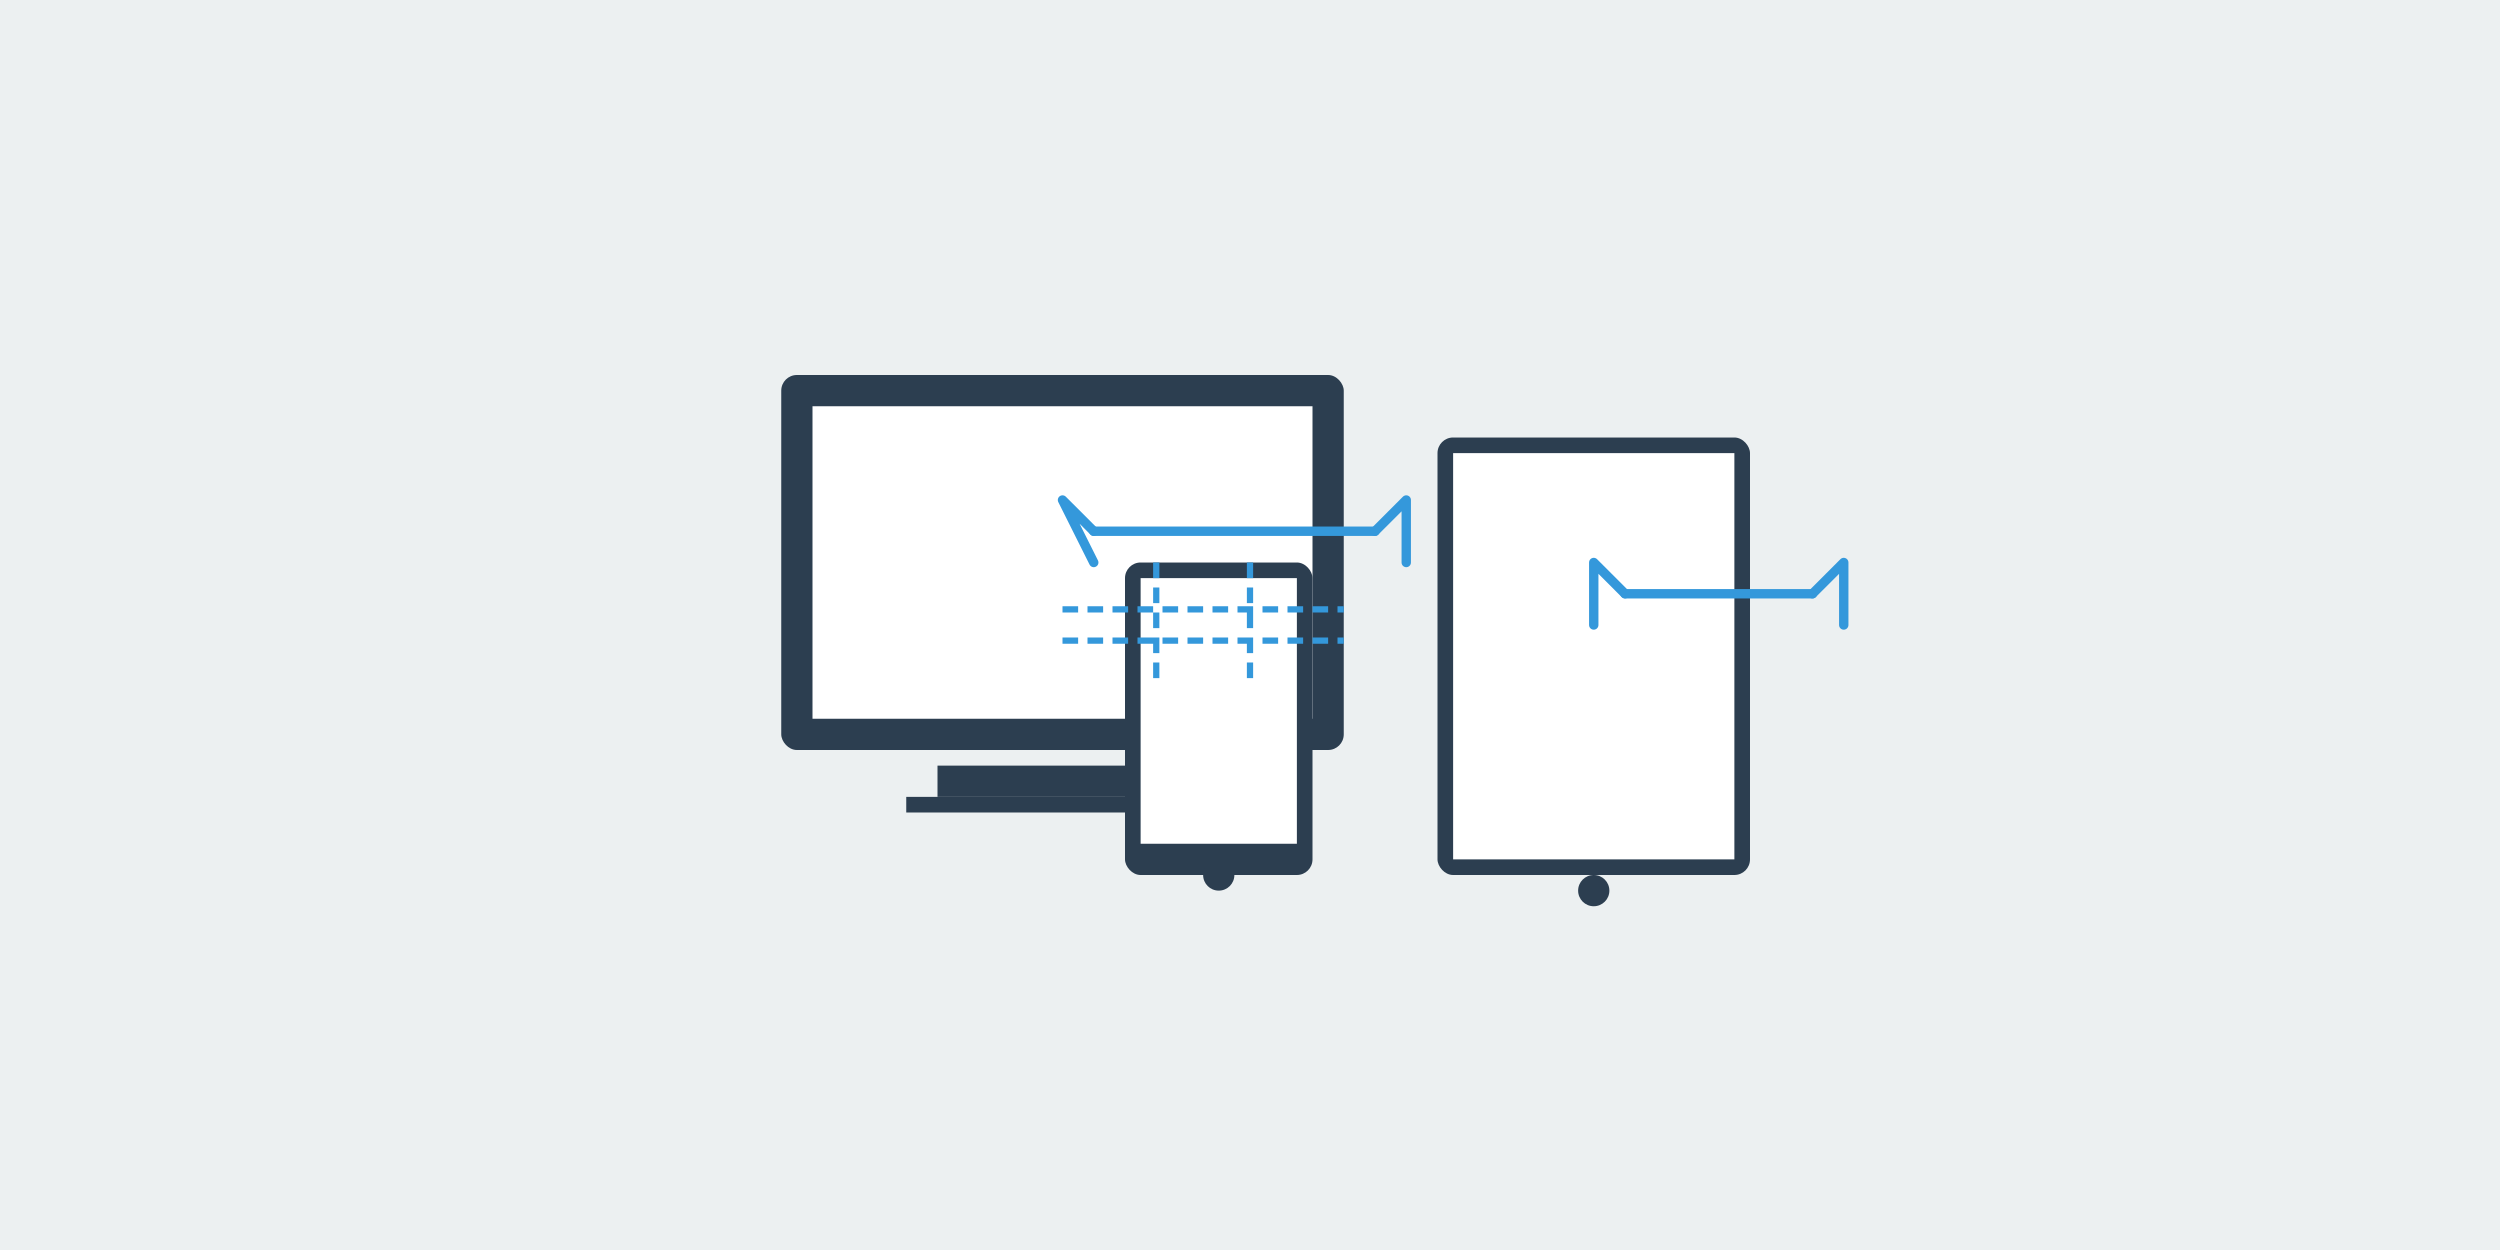 <?xml version="1.0" encoding="utf-8"?>
<svg xmlns="http://www.w3.org/2000/svg" width="800" height="400" viewBox="0 0 800 400">
  <rect width="800" height="400" fill="#ecf0f1"/>
  <g transform="translate(400, 200)">
    <rect x="-150" y="-80" width="180" height="120" rx="5" fill="#2c3e50"/>
    <rect x="-140" y="-70" width="160" height="100" fill="#ffffff"/>
    <rect x="-100" y="45" width="80" height="10" fill="#2c3e50"/>
    <rect x="-110" y="55" width="100" height="5" fill="#2c3e50"/>
    <rect x="60" y="-60" width="100" height="140" rx="5" fill="#2c3e50"/>
    <rect x="65" y="-55" width="90" height="130" fill="#ffffff"/>
    <circle cx="110" cy="85" r="5" fill="#2c3e50"/>
    <rect x="-40" y="-20" width="60" height="100" rx="5" fill="#2c3e50"/>
    <rect x="-35" y="-15" width="50" height="85" fill="#ffffff"/>
    <circle cx="-10" cy="80" r="5" fill="#2c3e50"/>
    <path d="M-60 -5 L30 -5 M-60 5 L30 5 M-30 -20 L-30 20 M0 -20 L0 20" stroke="#3498db" stroke-width="2" stroke-dasharray="5,3" fill="none"/>
    <path d="M-50 -30 L40 -30 M120 -10 L180 -10" stroke="#3498db" stroke-width="3" fill="none" stroke-linecap="round"/>
    <path d="M-50 -30 L-60 -40 L-50 -20" stroke="#3498db" stroke-width="3" fill="none" stroke-linecap="round" stroke-linejoin="round"/>
    <path d="M40 -30 L50 -40 L50 -20" stroke="#3498db" stroke-width="3" fill="none" stroke-linecap="round" stroke-linejoin="round"/>
    <path d="M120 -10 L110 -20 L110 0" stroke="#3498db" stroke-width="3" fill="none" stroke-linecap="round" stroke-linejoin="round"/>
    <path d="M180 -10 L190 -20 L190 0" stroke="#3498db" stroke-width="3" fill="none" stroke-linecap="round" stroke-linejoin="round"/>
  </g>
</svg>